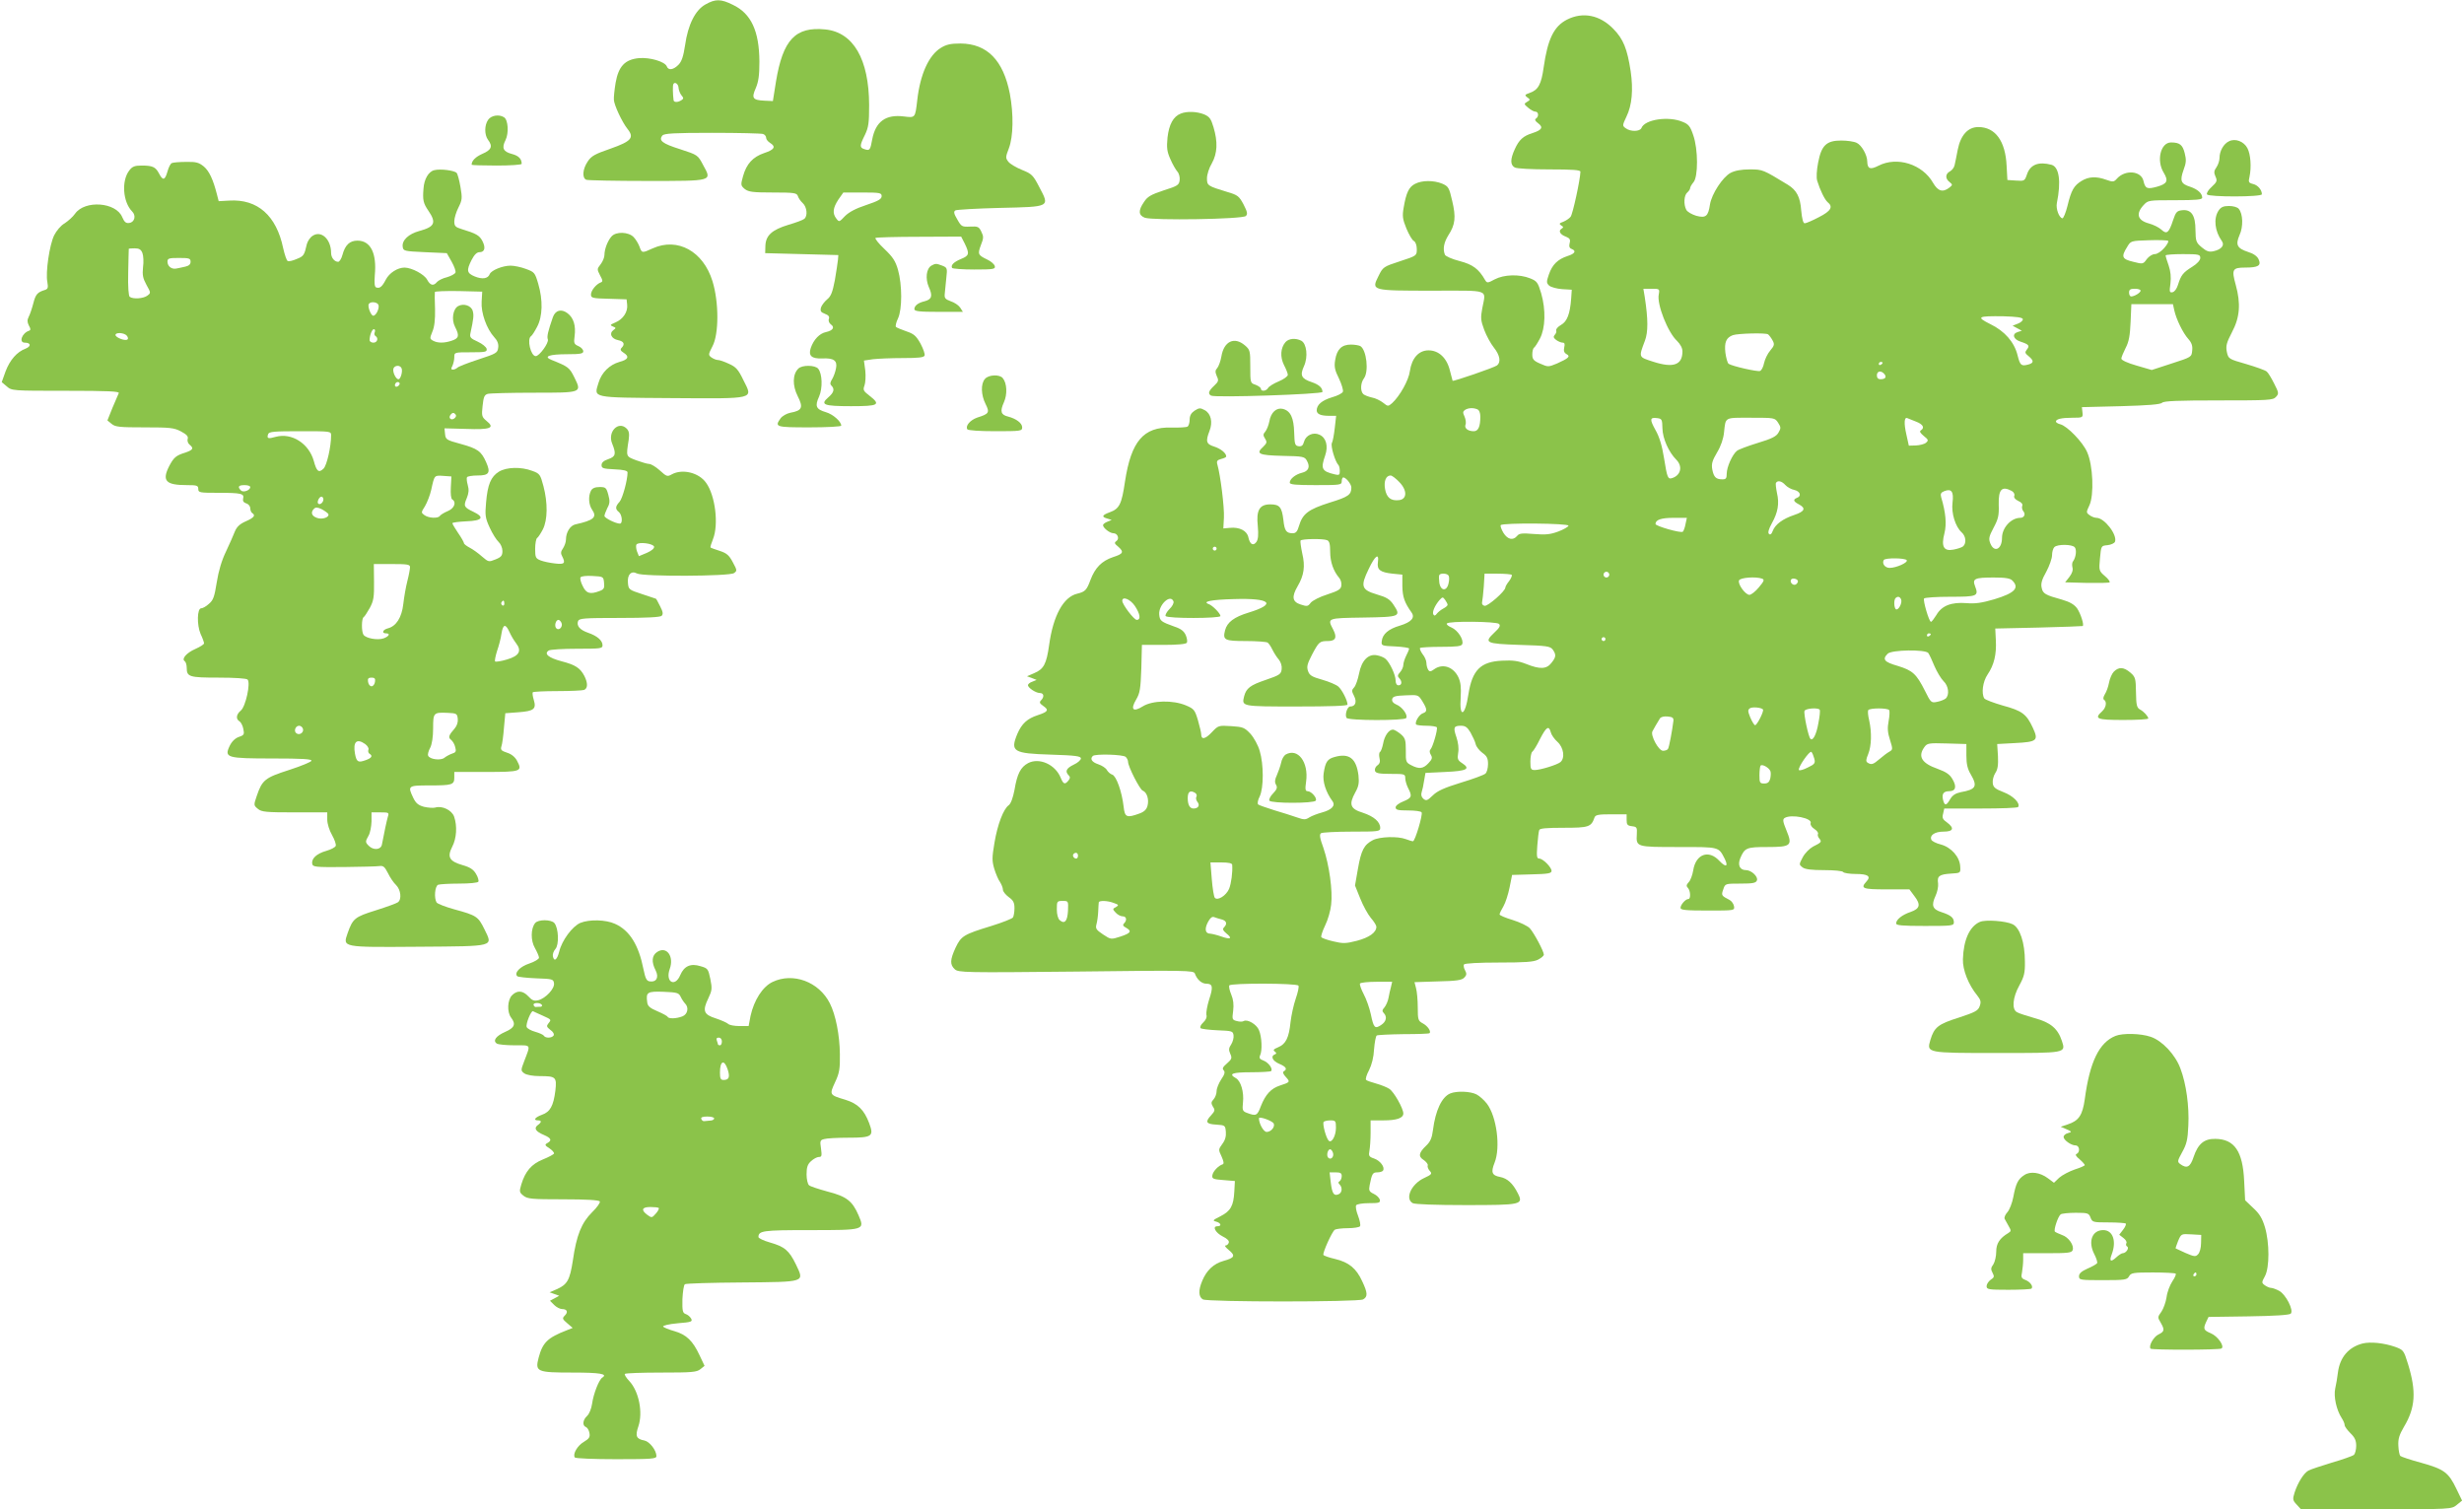 <?xml version="1.0" standalone="no"?>
<!DOCTYPE svg PUBLIC "-//W3C//DTD SVG 20010904//EN"
 "http://www.w3.org/TR/2001/REC-SVG-20010904/DTD/svg10.dtd">
<svg version="1.0" xmlns="http://www.w3.org/2000/svg"
 width="1280pt" height="784pt" viewBox="0 0 1280 784"
 preserveAspectRatio="xMidYMid meet">
<g transform="translate(0,784) scale(0.1,-0.1)"
fill="#8bc34a" stroke="none">
<path d="M3665 7817 c-53 -29 -91 -105 -106 -211 -9 -60 -18 -86 -35 -103 -26
-26 -52 -30 -60 -8 -10 25 -88 48 -145 43 -73 -7 -106 -43 -121 -128 -6 -36
-10 -75 -9 -88 1 -28 43 -117 71 -152 36 -45 20 -64 -88 -102 -81 -28 -100
-38 -119 -67 -27 -40 -30 -86 -7 -95 9 -3 150 -6 314 -6 347 0 339 -2 293 82
-28 53 -28 53 -120 83 -92 29 -113 45 -92 71 9 11 61 14 259 14 137 0 255 -3
264 -6 9 -3 16 -12 16 -20 0 -8 9 -19 20 -26 32 -20 24 -35 -30 -53 -59 -20
-92 -56 -110 -120 -13 -46 -12 -49 9 -67 20 -15 41 -18 146 -18 112 0 124 -2
130 -19 3 -10 14 -26 25 -36 22 -20 27 -67 8 -82 -7 -6 -45 -20 -83 -31 -85
-26 -117 -55 -119 -109 l-1 -38 190 -5 190 -5 -2 -25 c-1 -14 -9 -61 -16 -105
-12 -62 -20 -84 -40 -100 -13 -11 -28 -30 -32 -42 -5 -19 -1 -25 20 -33 19 -7
25 -15 21 -26 -4 -10 1 -22 10 -29 22 -15 11 -32 -25 -40 -34 -7 -64 -39 -79
-82 -14 -41 4 -57 59 -55 60 3 80 -11 72 -51 -3 -17 -12 -43 -20 -56 -11 -17
-12 -26 -4 -34 18 -18 13 -36 -16 -61 -44 -38 -25 -46 118 -46 144 0 157 7 95
55 -31 24 -34 29 -25 53 5 14 7 49 4 77 l-7 52 47 7 c26 3 96 6 155 6 81 0
109 3 113 13 3 8 -7 35 -21 62 -23 41 -35 51 -74 64 -26 9 -50 19 -54 23 -3 4
1 24 11 44 22 47 22 174 0 252 -13 46 -27 67 -71 109 -30 28 -50 54 -46 57 5
3 107 6 227 6 l218 1 19 -37 c25 -52 23 -62 -19 -79 -39 -16 -55 -33 -47 -47
3 -4 55 -8 115 -8 100 0 110 2 107 17 -2 10 -20 26 -40 35 -48 23 -50 28 -32
76 14 35 14 44 2 68 -12 26 -18 29 -58 27 -43 -2 -46 0 -67 37 -18 30 -20 41
-10 47 6 4 111 10 231 13 264 6 260 4 205 108 -32 62 -39 69 -89 89 -30 12
-62 31 -71 42 -16 20 -16 24 2 71 23 61 25 176 5 283 -34 174 -118 260 -256
261 -52 0 -74 -5 -103 -23 -62 -38 -107 -137 -122 -271 -11 -94 -10 -92 -69
-85 -95 12 -147 -26 -165 -119 -10 -56 -13 -60 -40 -51 -26 8 -26 18 2 74 19
40 22 62 22 156 -1 238 -82 377 -227 392 -156 16 -221 -53 -257 -271 l-16
-101 -44 2 c-61 3 -68 13 -45 65 14 33 19 65 19 138 -1 159 -43 250 -138 295
-62 31 -91 31 -142 2z m-140 -434 c1 -11 7 -28 15 -38 12 -14 12 -18 -1 -26
-19 -12 -39 -11 -40 1 -4 32 -5 76 -1 83 7 15 27 0 27 -20z m1055 -562 c0 -15
-17 -25 -80 -46 -55 -18 -90 -37 -111 -58 -29 -31 -30 -31 -44 -13 -22 28 -18
56 10 99 l26 37 99 0 c92 0 100 -2 100 -19z"/>
<path d="M8140 7738 c-68 -35 -100 -101 -121 -248 -12 -87 -28 -117 -71 -132
-28 -10 -29 -12 -14 -24 16 -11 16 -13 -1 -23 -17 -10 -17 -12 6 -31 13 -11
29 -20 37 -20 17 0 19 -26 3 -36 -8 -5 -4 -13 11 -24 28 -21 21 -35 -28 -51
-49 -15 -71 -35 -93 -84 -24 -52 -24 -82 0 -95 11 -6 89 -10 180 -10 122 0
161 -3 161 -12 -1 -41 -40 -221 -51 -234 -7 -9 -24 -20 -38 -26 -21 -7 -23
-11 -11 -19 13 -8 13 -10 1 -18 -17 -11 -6 -30 25 -41 19 -8 23 -15 18 -33 -4
-17 -1 -26 10 -30 26 -10 18 -25 -21 -37 -51 -17 -79 -44 -97 -96 -13 -38 -13
-44 2 -58 10 -8 40 -16 67 -18 l50 -3 -3 -45 c-6 -81 -21 -120 -53 -138 -16
-9 -27 -22 -25 -28 3 -6 -1 -17 -7 -23 -9 -10 -7 -16 7 -27 11 -8 26 -14 34
-14 10 0 12 -7 8 -24 -4 -18 -1 -28 11 -35 23 -12 12 -22 -48 -49 -46 -19 -47
-19 -88 -1 -35 15 -41 23 -41 48 0 16 4 32 9 35 5 3 19 25 31 48 28 54 31 148
6 235 -17 56 -22 63 -57 77 -57 23 -136 20 -184 -5 -37 -20 -40 -20 -50 -4
-33 58 -64 81 -133 99 -39 10 -73 25 -76 33 -12 30 -5 64 18 101 36 55 40 94
20 178 -16 70 -20 76 -52 90 -44 18 -105 18 -141 -1 -32 -16 -46 -46 -59 -122
-8 -45 -6 -61 14 -110 13 -31 30 -61 39 -65 9 -5 15 -23 15 -43 0 -33 -1 -34
-87 -62 -86 -28 -89 -30 -112 -77 -38 -76 -38 -76 281 -76 304 0 277 10 258
-92 -9 -48 -8 -63 10 -111 11 -30 34 -72 50 -92 32 -40 38 -76 17 -93 -13 -11
-229 -85 -231 -80 -1 2 -7 26 -14 53 -16 66 -58 105 -111 105 -51 0 -87 -40
-97 -108 -6 -47 -52 -129 -92 -166 -21 -18 -22 -18 -47 2 -14 11 -40 24 -58
27 -18 4 -38 12 -44 17 -17 14 -16 58 2 82 27 35 14 148 -18 168 -7 4 -29 8
-49 8 -48 0 -73 -24 -82 -80 -6 -35 -2 -53 20 -97 14 -30 23 -60 20 -68 -3 -8
-28 -21 -57 -29 -52 -16 -78 -38 -79 -67 0 -20 20 -29 66 -29 l35 0 -7 -62
c-4 -35 -10 -70 -15 -79 -8 -15 17 -98 34 -115 4 -4 7 -18 7 -31 0 -20 -3 -23
-27 -17 -67 16 -73 29 -49 98 17 49 5 93 -30 108 -32 15 -71 -3 -80 -37 -5
-19 -12 -25 -28 -23 -19 3 -21 10 -23 71 -2 77 -19 113 -59 123 -33 8 -62 -18
-70 -65 -4 -20 -13 -43 -21 -53 -12 -13 -12 -20 -1 -37 11 -18 9 -23 -10 -42
-40 -36 -24 -44 100 -47 110 -2 116 -4 128 -27 17 -31 7 -53 -27 -61 -33 -8
-63 -32 -63 -51 0 -10 29 -13 135 -13 128 0 135 1 135 20 0 11 4 20 8 20 14 0
42 -35 42 -52 0 -38 -15 -49 -113 -79 -110 -35 -140 -57 -159 -121 -8 -28 -16
-38 -32 -38 -34 0 -43 12 -49 69 -8 67 -20 81 -68 81 -56 0 -74 -30 -65 -113
4 -46 2 -68 -7 -82 -17 -23 -34 -13 -42 24 -7 34 -46 54 -96 49 l-34 -3 3 56
c3 51 -18 221 -34 276 -5 18 -1 23 20 29 14 3 26 9 26 13 0 17 -28 40 -62 51
-42 13 -46 27 -25 81 18 46 8 90 -24 108 -24 13 -29 13 -53 -2 -18 -12 -26
-26 -26 -47 0 -16 -5 -32 -11 -36 -7 -4 -45 -6 -85 -5 -144 4 -208 -71 -240
-281 -17 -117 -29 -141 -79 -159 -41 -15 -44 -24 -12 -33 l22 -7 -22 -9 c-13
-5 -23 -13 -23 -18 0 -14 35 -42 54 -42 22 0 33 -29 15 -41 -11 -8 -10 -13 9
-28 32 -28 28 -38 -26 -55 -59 -20 -93 -55 -117 -118 -20 -54 -28 -62 -69 -72
-72 -17 -125 -114 -146 -267 -14 -99 -28 -125 -78 -146 l-37 -16 25 -9 25 -10
-22 -9 c-13 -4 -23 -13 -23 -18 0 -14 41 -41 62 -41 21 0 24 -20 6 -38 -10
-10 -7 -16 10 -28 32 -22 28 -31 -27 -49 -55 -18 -83 -44 -106 -97 -38 -92
-22 -102 174 -108 129 -4 156 -8 156 -20 0 -8 -17 -23 -37 -32 -39 -19 -47
-35 -26 -56 8 -8 8 -15 -2 -27 -18 -22 -26 -19 -40 15 -28 69 -111 106 -169
76 -39 -21 -57 -55 -71 -140 -8 -41 -19 -71 -30 -79 -27 -19 -58 -99 -74 -195
-13 -77 -13 -94 -1 -135 8 -26 21 -57 30 -69 8 -13 15 -30 15 -40 0 -9 14 -26
30 -38 24 -17 30 -29 30 -58 0 -20 -4 -42 -8 -48 -4 -6 -54 -26 -112 -44 -144
-44 -157 -52 -186 -113 -29 -63 -30 -88 -4 -112 19 -17 49 -18 630 -12 576 7
611 6 617 -10 11 -31 35 -53 60 -53 33 0 36 -17 14 -83 -10 -32 -16 -67 -14
-78 4 -13 -3 -28 -17 -41 -12 -11 -18 -24 -13 -29 4 -4 44 -9 88 -11 75 -3 80
-4 83 -26 2 -13 -4 -34 -12 -47 -13 -19 -14 -29 -5 -49 10 -22 8 -28 -17 -50
-22 -19 -26 -27 -17 -36 8 -9 5 -21 -13 -47 -13 -20 -24 -47 -24 -61 0 -14 -7
-33 -16 -43 -13 -14 -13 -20 -3 -38 12 -17 10 -23 -9 -44 -33 -35 -27 -46 26
-49 46 -3 47 -4 50 -37 2 -23 -3 -43 -18 -63 -21 -29 -21 -30 -4 -66 11 -25
13 -37 6 -40 -23 -7 -51 -37 -54 -57 -3 -18 4 -21 57 -25 l60 -5 -3 -55 c-4
-74 -19 -101 -72 -128 -40 -20 -43 -23 -22 -28 25 -7 30 -24 6 -24 -28 0 -10
-34 28 -53 24 -12 35 -23 31 -33 -3 -8 -10 -14 -17 -14 -6 -1 2 -11 18 -24 35
-29 30 -40 -28 -56 -51 -14 -88 -49 -110 -102 -22 -51 -20 -85 3 -98 27 -14
805 -14 832 0 25 14 24 34 -5 95 -30 66 -69 98 -140 115 -31 7 -59 17 -61 21
-6 9 45 122 59 131 6 4 37 8 68 8 31 0 60 5 63 10 4 6 -1 30 -10 54 -10 25
-14 49 -10 55 3 6 33 11 66 11 52 0 60 2 57 17 -2 10 -16 24 -31 31 -25 12
-27 18 -22 45 12 61 16 67 40 67 13 0 27 4 30 10 10 17 -15 51 -47 62 -27 9
-29 14 -24 41 3 16 6 58 6 93 l0 64 66 0 c70 0 104 12 104 36 0 26 -49 113
-73 128 -12 8 -42 20 -67 27 -25 7 -49 15 -53 19 -5 4 2 27 15 51 14 28 24 67
26 109 3 36 9 68 14 71 5 3 68 6 139 7 72 0 132 2 135 5 10 9 -10 38 -35 51
-24 13 -26 19 -26 83 0 37 -4 82 -9 100 l-8 31 121 4 c95 2 124 6 137 19 13
13 14 21 5 38 -7 12 -9 26 -6 31 4 6 78 10 181 10 137 0 181 3 204 15 17 9 30
20 30 26 0 17 -51 113 -73 137 -11 12 -51 31 -89 43 -37 11 -68 24 -68 29 0 5
9 24 20 42 11 19 25 63 32 98 l13 65 103 3 c83 2 102 5 102 18 0 19 -45 64
-64 64 -13 0 -14 12 -10 68 3 37 7 73 10 80 2 9 37 12 127 12 130 0 143 4 160
53 5 14 19 17 87 17 l80 0 0 -29 c0 -25 4 -30 28 -33 25 -3 27 -6 25 -42 -4
-66 -3 -66 217 -66 215 0 207 2 240 -62 20 -41 5 -45 -29 -9 -55 59 -122 34
-135 -50 -4 -24 -14 -52 -23 -61 -13 -14 -14 -21 -5 -30 14 -14 16 -58 3 -58
-15 0 -41 -30 -41 -46 0 -11 25 -14 141 -14 139 0 140 0 137 22 -2 12 -12 27
-23 33 -43 22 -44 24 -33 55 10 30 10 30 89 30 65 0 81 3 86 17 7 19 -29 53
-57 53 -32 0 -44 26 -30 61 23 55 33 59 139 59 126 0 134 7 101 87 -19 46 -20
57 -9 64 34 21 145 -1 135 -27 -3 -8 5 -21 19 -30 14 -9 22 -20 19 -26 -3 -5
0 -16 7 -24 14 -17 11 -20 -33 -42 -18 -10 -42 -34 -53 -55 -20 -38 -20 -38
-1 -53 14 -10 47 -14 112 -14 51 0 96 -4 99 -10 3 -5 33 -10 65 -10 64 0 81
-12 56 -39 -33 -36 -21 -41 103 -41 l120 0 26 -35 c34 -44 29 -65 -19 -82 -45
-15 -76 -40 -76 -60 0 -10 31 -13 150 -13 140 0 150 1 150 19 0 24 -16 37 -65
53 -47 15 -53 35 -30 85 9 19 15 48 13 64 -6 38 6 47 67 51 50 3 50 3 48 36
-2 50 -46 100 -100 115 -25 6 -48 18 -50 25 -10 23 18 42 63 42 52 0 58 18 18
48 -22 15 -26 24 -20 45 l6 27 190 0 c104 0 191 3 194 8 12 20 -26 58 -76 77
-44 17 -54 26 -56 47 -2 15 4 38 13 52 13 19 16 42 14 88 l-4 63 92 5 c116 6
124 13 93 80 -33 71 -56 88 -156 115 -48 14 -91 30 -96 37 -16 26 -8 87 17
124 34 50 47 105 43 178 l-3 61 225 5 c124 3 227 7 229 8 9 5 -11 66 -29 92
-15 20 -37 33 -78 45 -87 24 -100 31 -106 62 -5 21 1 43 24 83 16 30 30 69 30
86 0 16 5 35 12 42 16 16 93 15 106 -1 11 -13 6 -53 -9 -73 -5 -5 -6 -20 -3
-32 4 -13 -2 -31 -16 -49 l-22 -28 112 -3 c62 -1 115 0 119 3 3 4 -8 19 -25
33 -30 26 -31 29 -25 92 6 65 6 65 39 68 18 2 36 10 39 18 13 36 -55 124 -96
124 -9 0 -26 6 -36 14 -18 13 -18 15 -1 51 25 53 19 209 -12 277 -22 51 -103
135 -139 144 -13 3 -23 10 -23 14 0 13 29 20 86 20 54 0 55 1 52 28 l-3 27
202 5 c143 4 206 9 215 18 9 9 82 12 293 12 260 0 283 1 298 18 16 17 15 22
-9 69 -14 28 -31 57 -39 63 -8 7 -56 24 -107 39 -91 26 -92 27 -100 63 -6 31
-2 47 27 103 41 77 46 149 19 246 -22 79 -17 89 48 89 69 0 86 10 71 43 -7 16
-27 30 -54 38 -58 19 -67 37 -45 88 20 43 18 110 -4 136 -7 9 -29 15 -51 15
-29 0 -42 -6 -54 -24 -27 -41 -20 -106 17 -158 16 -22 -2 -44 -43 -53 -23 -5
-36 -1 -61 20 -30 25 -32 32 -33 90 0 76 -21 108 -69 103 -27 -3 -33 -9 -47
-51 -22 -67 -33 -76 -61 -50 -13 12 -42 26 -64 32 -60 16 -70 50 -29 95 24 26
25 26 165 26 109 0 140 3 140 13 0 23 -24 44 -63 57 -48 15 -54 31 -34 87 14
37 15 53 6 88 -11 43 -26 55 -71 55 -54 0 -77 -94 -38 -157 26 -43 18 -58 -35
-73 -51 -14 -61 -10 -70 30 -12 53 -95 60 -138 12 -16 -18 -21 -18 -55 -6 -52
19 -92 17 -129 -6 -39 -24 -53 -47 -73 -130 -9 -36 -21 -64 -26 -64 -17 2 -35
49 -29 79 23 113 12 188 -28 199 -67 18 -110 1 -127 -49 -12 -35 -13 -36 -57
-33 l-45 3 -4 73 c-6 130 -59 202 -147 202 -54 0 -92 -42 -107 -118 -6 -31
-13 -67 -16 -79 -2 -12 -13 -27 -24 -33 -25 -13 -26 -38 -2 -56 16 -13 16 -15
-2 -29 -34 -26 -59 -18 -84 25 -55 97 -187 139 -284 89 -43 -22 -57 -16 -58
22 0 34 -30 86 -55 97 -14 7 -50 12 -80 12 -77 0 -103 -25 -120 -114 -8 -40
-10 -79 -5 -95 15 -49 39 -98 54 -111 30 -24 18 -46 -45 -78 -34 -18 -67 -32
-74 -32 -8 0 -14 24 -18 66 -5 71 -24 106 -69 134 -130 79 -131 80 -198 80
-44 0 -77 -6 -100 -18 -41 -22 -98 -109 -107 -164 -9 -62 -22 -72 -71 -59 -23
7 -46 20 -52 31 -15 28 -12 76 5 90 8 7 15 17 15 23 0 6 8 19 17 30 25 27 25
172 -1 245 -15 45 -24 57 -55 69 -72 31 -197 13 -214 -32 -8 -19 -57 -20 -82
-1 -18 13 -17 15 4 60 29 59 36 140 22 236 -18 117 -38 167 -90 220 -70 72
-158 90 -241 48z m3103 -1186 c-15 -18 -37 -32 -49 -32 -13 0 -31 -12 -42 -26
-18 -26 -20 -27 -70 -14 -59 14 -64 26 -32 77 19 32 19 32 112 35 51 2 97 0
101 -3 4 -3 -5 -20 -20 -37z m187 -52 c0 -12 -16 -30 -42 -46 -48 -30 -58 -43
-74 -94 -6 -20 -18 -36 -28 -38 -16 -3 -17 2 -11 45 4 34 1 63 -9 93 -9 25
-16 48 -16 53 0 4 41 7 90 7 83 0 90 -2 90 -20z m-2813 -189 c-11 -51 47 -198
95 -242 17 -17 28 -37 28 -54 0 -71 -47 -88 -152 -54 -77 25 -76 21 -43 109
17 45 17 111 -1 228 l-7 42 43 0 c41 0 42 -1 37 -29z m2503 19 c0 -10 -32 -30
-49 -30 -6 0 -11 9 -11 20 0 16 7 20 30 20 17 0 30 -4 30 -10z m175 -102 c10
-46 45 -118 73 -149 17 -19 23 -36 20 -60 -3 -34 -4 -34 -106 -67 l-104 -34
-79 23 c-46 13 -79 28 -79 36 0 7 10 31 22 55 17 32 23 64 26 135 l4 93 108 0
108 0 7 -32z m-787 -45 c2 -7 -9 -18 -25 -24 l-28 -11 24 -13 24 -13 -22 -7
c-31 -10 -22 -38 16 -50 43 -14 48 -21 32 -41 -11 -14 -10 -19 9 -34 29 -24
28 -36 -3 -44 -35 -9 -41 -4 -54 48 -17 69 -67 126 -141 162 -76 38 -68 43 69
41 65 -2 96 -6 99 -14z m-1323 -80 c6 -5 16 -18 23 -31 11 -20 10 -27 -12 -53
-14 -16 -28 -46 -32 -65 -4 -20 -13 -38 -21 -41 -13 -5 -142 24 -163 37 -6 4
-13 30 -17 58 -6 54 4 78 39 91 26 9 172 13 183 4z m595 -147 c0 -3 -4 -8 -10
-11 -5 -3 -10 -1 -10 4 0 6 5 11 10 11 6 0 10 -2 10 -4z m9 -59 c13 -16 5 -27
-21 -27 -11 0 -18 7 -18 20 0 23 22 27 39 7z m-2115 -183 c10 -4 16 -18 16
-38 0 -53 -11 -76 -34 -76 -31 0 -50 16 -43 34 4 9 1 28 -5 42 -10 21 -9 27 3
35 16 10 41 12 63 3z m962 -99 c1 -53 33 -124 72 -163 34 -34 24 -80 -20 -95
-24 -8 -27 -1 -44 105 -10 63 -24 109 -44 144 -31 56 -30 67 9 62 24 -3 26 -7
27 -53z m601 29 c15 -23 15 -29 2 -51 -11 -20 -35 -32 -108 -54 -52 -16 -100
-34 -108 -41 -24 -19 -53 -85 -53 -118 0 -25 -4 -30 -22 -30 -34 0 -45 11 -53
51 -5 29 -1 45 25 89 20 33 33 72 36 104 9 81 0 76 138 76 124 0 126 0 143
-26z m716 6 c37 -14 47 -32 25 -46 -8 -5 -2 -14 16 -29 24 -19 25 -23 11 -35
-8 -7 -32 -13 -52 -14 l-37 -1 -13 59 c-13 57 -11 91 5 84 4 -2 24 -10 45 -18z
m-2684 -314 c42 -43 41 -89 -1 -94 -43 -5 -65 13 -73 58 -7 41 5 70 29 70 7 0
27 -15 45 -34z m2005 -15 c10 -11 31 -23 47 -26 31 -7 39 -32 14 -41 -22 -9
-19 -19 10 -34 38 -20 30 -37 -24 -55 -60 -20 -99 -49 -112 -83 -6 -17 -13
-22 -20 -15 -6 6 -1 25 15 54 32 57 40 103 27 158 -5 25 -8 49 -5 53 9 14 30
9 48 -11z m869 -92 c-7 -55 15 -125 47 -154 23 -20 26 -57 8 -73 -7 -6 -29
-13 -50 -17 -51 -10 -65 16 -47 85 12 48 7 107 -17 187 -5 18 -1 25 17 32 37
14 49 -3 42 -60z m307 61 c11 -6 17 -17 14 -25 -4 -9 4 -19 20 -27 17 -7 25
-17 21 -26 -3 -8 0 -21 6 -28 13 -15 4 -34 -16 -34 -48 0 -95 -52 -95 -104 0
-60 -41 -79 -61 -28 -9 23 -7 35 17 80 24 45 29 63 27 120 -2 80 16 99 67 72z
m-1694 -172 c-3 -18 -10 -36 -14 -40 -9 -9 -142 29 -142 40 0 22 30 32 93 32
l70 0 -7 -32z m-608 -9 c-2 -6 -26 -20 -53 -30 -40 -15 -65 -18 -125 -13 -63
5 -78 4 -89 -10 -21 -25 -49 -19 -71 16 -10 17 -17 35 -14 40 8 13 356 10 352
-3z m-1254 -75 c12 -5 16 -20 16 -61 0 -52 17 -100 47 -135 8 -9 13 -27 11
-40 -2 -19 -15 -27 -73 -46 -39 -12 -77 -32 -86 -43 -15 -20 -19 -20 -53 -9
-43 14 -47 40 -15 95 33 56 40 103 24 170 -7 33 -11 63 -9 67 6 9 115 11 138
2z m-574 -44 c0 -5 -4 -10 -10 -10 -5 0 -10 5 -10 10 0 6 5 10 10 10 6 0 10
-4 10 -10z m838 -70 c-6 -40 12 -53 76 -60 l51 -5 0 -60 c1 -56 11 -85 48
-137 19 -27 -2 -50 -61 -68 -59 -17 -90 -44 -94 -80 -3 -24 -1 -25 70 -28 39
-2 72 -7 72 -11 0 -5 -7 -22 -15 -37 -8 -16 -15 -38 -15 -48 0 -11 -8 -28 -17
-38 -13 -14 -14 -21 -5 -30 17 -17 15 -38 -3 -38 -9 0 -15 9 -15 25 0 29 -31
95 -53 113 -8 7 -27 15 -44 18 -45 9 -80 -27 -93 -95 -6 -30 -17 -62 -25 -71
-14 -15 -14 -20 -1 -45 16 -31 7 -55 -20 -55 -15 0 -29 -43 -19 -59 8 -15 301
-15 310 -1 10 16 -22 59 -51 70 -16 7 -24 16 -22 28 3 14 16 18 70 20 65 3 66
3 87 -31 26 -42 26 -54 3 -62 -20 -6 -45 -49 -35 -59 4 -3 28 -6 54 -6 26 0
50 -4 53 -8 6 -10 -21 -103 -33 -115 -6 -6 -5 -17 2 -28 9 -15 7 -23 -13 -44
-27 -29 -49 -31 -89 -10 -27 14 -29 18 -28 76 0 56 -3 65 -27 86 -15 12 -33
23 -40 23 -21 0 -44 -32 -51 -73 -4 -20 -11 -40 -16 -43 -5 -3 -6 -17 -3 -31
5 -19 2 -30 -11 -39 -10 -7 -15 -20 -12 -29 5 -12 23 -15 82 -15 71 0 75 -1
75 -22 0 -13 7 -36 15 -52 22 -42 19 -51 -25 -69 -23 -9 -40 -22 -40 -31 0
-13 12 -16 64 -16 36 0 68 -4 71 -10 7 -12 -34 -150 -45 -150 -5 0 -21 5 -37
11 -42 16 -135 13 -171 -5 -46 -24 -61 -52 -78 -150 l-15 -86 27 -67 c15 -38
40 -83 55 -101 16 -18 29 -39 29 -46 0 -30 -37 -56 -101 -73 -58 -15 -73 -15
-123 -3 -31 7 -59 17 -62 22 -3 4 6 32 20 61 14 28 28 77 31 107 9 72 -10 207
-40 295 -19 52 -22 71 -12 77 7 4 78 8 160 8 137 0 147 1 147 19 0 32 -33 60
-90 79 -66 20 -74 43 -40 105 18 32 21 49 17 89 -11 88 -48 117 -123 96 -38
-10 -49 -25 -58 -86 -6 -42 11 -96 46 -144 17 -23 -4 -45 -56 -59 -22 -6 -51
-17 -64 -25 -20 -13 -28 -13 -65 0 -23 8 -76 25 -117 37 -41 13 -79 26 -84 30
-5 5 -2 23 8 42 21 45 21 166 0 236 -8 29 -30 69 -48 89 -31 33 -39 36 -100
40 -66 4 -67 4 -101 -32 -34 -36 -55 -40 -55 -10 0 8 -8 41 -17 73 -16 53 -20
59 -63 77 -67 28 -173 26 -223 -5 -51 -32 -66 -17 -35 35 20 34 23 55 27 162
l3 122 113 0 c70 0 116 4 120 11 4 5 2 23 -5 39 -9 21 -25 34 -59 45 -70 25
-76 30 -79 62 -5 50 58 110 74 69 3 -8 -6 -26 -21 -40 -14 -14 -23 -31 -20
-36 9 -14 285 -13 285 0 0 13 -41 55 -61 62 -36 13 14 23 131 26 191 6 224
-25 77 -70 -76 -23 -112 -50 -123 -92 -13 -51 -3 -56 108 -56 57 0 108 -4 113
-8 6 -4 17 -20 25 -37 8 -16 23 -40 33 -51 11 -14 17 -33 15 -50 -3 -26 -10
-31 -83 -56 -80 -27 -101 -43 -112 -85 -13 -53 -15 -53 272 -53 175 0 265 3
265 10 0 21 -28 76 -47 93 -11 10 -49 26 -84 36 -53 15 -66 22 -74 45 -8 23
-4 37 20 84 36 68 40 72 83 72 40 0 49 18 28 59 -32 61 -33 60 156 63 193 3
198 5 156 68 -18 27 -36 38 -85 52 -81 24 -87 42 -43 132 33 70 55 86 48 36z
m2747 10 c8 -12 -54 -40 -89 -40 -24 0 -41 23 -30 41 7 12 111 11 119 -1z
m-1545 -75 c0 -8 -7 -15 -15 -15 -8 0 -15 7 -15 15 0 8 7 15 15 15 8 0 15 -7
15 -15z m-835 -5 c4 -6 4 -24 0 -40 -9 -43 -41 -41 -48 3 -2 17 -3 35 0 40 6
11 41 9 48 -3z m328 4 c3 -4 -3 -18 -13 -32 -11 -13 -20 -29 -20 -34 0 -19
-92 -99 -108 -95 -10 2 -15 10 -13 18 2 8 6 44 9 82 l4 67 67 0 c37 0 71 -3
74 -6z m1301 -20 c13 -5 10 -13 -17 -45 -17 -21 -40 -39 -49 -39 -21 0 -62 56
-54 75 6 15 88 21 120 9z m186 -14 c0 -5 -5 -12 -11 -16 -14 -8 -33 11 -25 25
7 11 36 4 36 -9z m1114 4 c38 -38 12 -65 -94 -97 -65 -19 -99 -24 -145 -20
-78 6 -128 -13 -156 -62 -12 -19 -24 -35 -28 -35 -10 0 -42 110 -36 121 4 5
65 9 136 9 141 0 149 3 129 55 -15 39 -2 45 97 45 61 0 86 -4 97 -16z m-2934
-126 c0 -4 -10 -13 -22 -19 -13 -7 -28 -19 -34 -27 -8 -11 -13 -12 -18 -4 -7
12 7 46 32 75 16 17 17 17 29 1 7 -10 13 -21 13 -26z m2356 28 c7 -18 -14 -58
-27 -51 -10 7 -12 48 -2 58 11 11 23 8 29 -7z m-3981 -33 c28 -42 33 -73 10
-73 -14 0 -75 80 -75 99 0 25 41 9 65 -26z m1892 -94 c9 -9 3 -20 -24 -45 -56
-53 -46 -58 131 -64 141 -4 159 -7 172 -24 19 -27 18 -39 -7 -70 -25 -32 -59
-34 -131 -5 -41 16 -69 20 -125 17 -112 -5 -155 -49 -175 -175 -17 -115 -48
-126 -40 -15 3 52 0 78 -12 104 -26 54 -81 73 -125 42 -19 -14 -25 -14 -32 -3
-5 8 -9 24 -9 35 0 12 -9 33 -20 46 -10 14 -16 28 -13 32 3 3 53 6 110 6 80 0
105 3 109 14 9 23 -23 72 -55 86 -17 7 -28 16 -25 21 8 14 258 11 271 -2z
m2243 -53 c0 -3 -4 -8 -10 -11 -5 -3 -10 -1 -10 4 0 6 5 11 10 11 6 0 10 -2
10 -4z m-1690 -26 c0 -5 -4 -10 -10 -10 -5 0 -10 5 -10 10 0 6 5 10 10 10 6 0
10 -4 10 -10z m1677 -72 c5 -7 20 -38 32 -68 13 -30 34 -65 47 -78 27 -25 32
-73 11 -91 -8 -6 -28 -14 -45 -17 -29 -6 -32 -4 -62 57 -45 89 -64 106 -142
130 -70 20 -81 34 -52 63 20 21 196 23 211 4z m-859 -293 c8 -7 -32 -85 -41
-82 -5 1 -16 20 -25 41 -13 32 -13 39 -1 47 12 8 58 4 67 -6z m295 -2 c3 -5 0
-36 -7 -70 -10 -59 -29 -94 -41 -81 -11 10 -36 131 -31 145 6 14 72 18 79 6z
m361 -2 c3 -5 2 -30 -3 -57 -7 -36 -5 -60 7 -97 15 -48 15 -51 -2 -61 -11 -6
-34 -23 -51 -38 -35 -30 -43 -32 -63 -20 -10 7 -9 16 3 45 17 42 19 112 5 175
-6 24 -8 47 -5 53 8 12 102 12 109 0z m-1121 -56 c-6 -49 -22 -136 -28 -145
-3 -6 -15 -10 -26 -10 -23 0 -66 80 -55 101 7 14 25 44 39 67 5 8 22 12 40 10
25 -2 32 -7 30 -23z m-1054 -60 c11 -20 24 -47 27 -61 3 -13 19 -33 35 -45 23
-16 29 -28 29 -58 0 -21 -6 -44 -14 -50 -8 -7 -65 -28 -128 -47 -84 -26 -121
-42 -145 -66 -28 -27 -34 -29 -48 -18 -11 9 -14 21 -10 34 4 12 10 39 13 61
l7 40 104 5 c112 5 132 16 86 46 -23 15 -25 22 -20 54 4 22 0 53 -9 80 -18 52
-14 60 24 60 22 0 33 -8 49 -35z m417 1 c3 -13 19 -36 35 -50 32 -29 40 -84
15 -105 -17 -14 -104 -41 -133 -41 -20 0 -23 5 -23 44 0 25 5 48 10 51 6 4 24
33 40 66 33 64 46 72 56 35z m2159 -121 c0 -44 6 -70 23 -98 36 -62 27 -78
-52 -92 -28 -6 -43 -16 -55 -36 -20 -35 -29 -36 -37 -5 -8 32 2 46 32 46 33 0
40 23 17 62 -14 25 -33 38 -77 54 -83 29 -104 64 -70 112 15 21 21 23 117 20
l102 -3 0 -60z m-790 -16 c6 -23 2 -29 -34 -46 -23 -12 -43 -17 -46 -13 -7 12
56 103 65 94 5 -5 11 -21 15 -35z m-3577 9 c7 -7 12 -18 12 -25 0 -25 61 -144
76 -150 22 -8 34 -46 25 -79 -5 -19 -17 -31 -42 -40 -66 -24 -76 -20 -82 36
-9 78 -38 159 -59 166 -10 3 -22 14 -28 24 -5 10 -26 24 -45 30 -33 11 -44 28
-28 43 12 12 158 8 171 -5z m3349 -74 c3 -8 2 -25 -1 -39 -5 -18 -13 -25 -31
-25 -23 0 -25 4 -25 43 0 24 3 47 6 50 9 9 44 -11 51 -29z m-2988 -113 c7 -5
10 -14 6 -20 -4 -7 -1 -18 5 -26 15 -18 5 -35 -20 -35 -19 0 -30 19 -30 54 0
34 13 43 39 27z m-609 -326 c0 -8 -4 -15 -9 -15 -13 0 -22 16 -14 24 11 11 23
6 23 -9z m801 -47 c3 -39 -5 -97 -16 -125 -15 -35 -59 -63 -74 -47 -5 5 -12
48 -16 97 l-7 87 56 0 c38 0 56 -4 57 -12z m-853 -239 c-3 -54 -17 -71 -43
-49 -9 8 -15 30 -15 56 0 42 1 44 30 44 30 0 30 0 28 -51z m239 40 c25 -9 26
-11 10 -21 -18 -9 -18 -11 -1 -29 9 -10 25 -19 36 -19 20 0 24 -20 7 -37 -8
-8 -5 -14 10 -22 32 -18 26 -28 -28 -46 -50 -16 -50 -16 -91 11 -36 24 -40 31
-34 53 4 14 8 44 9 66 1 22 2 43 3 48 3 10 46 9 79 -4z m559 -85 c26 -7 31
-23 12 -42 -8 -8 -5 -16 13 -31 33 -26 22 -33 -26 -16 -22 8 -48 14 -58 15
-26 0 -31 24 -12 60 11 21 21 30 32 26 8 -3 26 -9 39 -12z m880 -350 c-4 -15
-10 -40 -13 -58 -3 -17 -13 -39 -21 -49 -12 -13 -13 -20 -4 -29 19 -19 14 -45
-14 -63 -32 -21 -38 -15 -53 57 -7 32 -23 78 -37 104 -13 25 -22 50 -19 55 4
5 42 9 87 9 l80 0 -6 -26z m-481 6 c4 -6 -3 -36 -14 -68 -11 -32 -23 -87 -27
-122 -8 -81 -25 -114 -64 -130 -24 -10 -28 -15 -18 -22 10 -8 10 -11 1 -15
-24 -9 -13 -34 22 -49 36 -15 44 -28 24 -39 -7 -5 -3 -15 11 -30 23 -25 22
-27 -31 -44 -46 -15 -75 -46 -99 -107 -19 -51 -25 -53 -75 -34 -20 8 -22 14
-18 53 6 54 -11 113 -38 127 -39 22 -17 30 79 30 54 0 102 3 105 6 11 11 -13
45 -40 55 -19 7 -23 13 -17 27 12 24 9 97 -6 131 -12 30 -60 58 -79 47 -6 -4
-22 -4 -36 0 -24 6 -25 9 -19 53 4 32 1 59 -10 85 -9 21 -13 42 -10 47 8 13
351 12 359 -1z m-128 -717 c7 -18 -15 -43 -37 -43 -16 0 -40 43 -40 71 0 12
72 -14 77 -28z m323 -21 c0 -43 -23 -83 -38 -67 -13 13 -33 86 -26 97 3 4 18
8 35 8 27 0 29 -3 29 -38z m-16 -129 c8 -21 -10 -41 -24 -27 -11 11 -3 44 10
44 4 0 11 -8 14 -17z m46 -122 c0 -11 -5 -23 -11 -27 -8 -4 -8 -9 0 -17 16
-16 13 -44 -6 -51 -24 -10 -33 4 -40 62 l-6 52 32 0 c24 0 31 -4 31 -19z"/>
<path d="M6678 3920 c-9 -6 -20 -25 -23 -43 -4 -17 -14 -46 -22 -64 -11 -23
-12 -37 -4 -50 8 -14 4 -24 -16 -45 -14 -14 -22 -31 -19 -37 9 -15 232 -15
241 0 9 13 -23 49 -42 49 -12 0 -14 10 -8 50 14 101 -43 177 -107 140z"/>
<path d="M6134 7250 c-39 -15 -61 -56 -69 -124 -5 -54 -3 -73 15 -113 11 -26
28 -55 36 -64 9 -10 14 -30 12 -45 -3 -25 -10 -30 -83 -53 -66 -22 -84 -32
-102 -60 -31 -45 -29 -69 4 -82 41 -15 508 -8 525 9 10 10 8 21 -12 60 -23 43
-30 49 -85 65 -102 31 -105 33 -105 71 0 19 11 54 25 77 29 52 32 111 9 188
-13 44 -21 55 -49 67 -38 15 -89 17 -121 4z"/>
<path d="M2536 7218 c-20 -28 -20 -78 -1 -104 26 -34 18 -53 -29 -73 -36 -16
-56 -36 -56 -57 0 -2 59 -4 130 -4 72 0 130 4 130 9 0 26 -16 42 -50 51 -46
12 -55 31 -34 72 18 36 14 106 -8 119 -25 16 -66 10 -82 -13z"/>
<path d="M11579 7106 c-28 -13 -49 -51 -49 -86 0 -14 -7 -36 -16 -49 -13 -18
-14 -28 -5 -48 10 -22 8 -28 -20 -54 -17 -15 -28 -33 -24 -39 9 -14 285 -14
285 1 0 23 -21 47 -45 53 -24 6 -26 10 -19 39 10 48 6 115 -11 147 -18 35 -63
53 -96 36z"/>
<path d="M893 6993 c-7 -2 -17 -22 -23 -44 -13 -46 -24 -49 -44 -10 -18 34
-33 41 -91 41 -35 0 -48 -5 -63 -25 -42 -53 -34 -164 14 -213 22 -21 14 -56
-14 -60 -17 -3 -26 4 -37 30 -32 78 -194 90 -245 18 -11 -16 -36 -38 -54 -50
-20 -11 -43 -39 -55 -63 -24 -50 -45 -192 -35 -242 5 -29 3 -36 -12 -41 -40
-12 -49 -23 -61 -70 -7 -27 -18 -59 -24 -70 -8 -16 -8 -27 1 -45 10 -17 10
-24 1 -27 -37 -12 -55 -62 -22 -62 32 0 34 -19 4 -31 -45 -17 -81 -58 -104
-118 l-20 -56 26 -22 c26 -23 30 -23 307 -23 220 0 279 -3 275 -12 -3 -7 -18
-42 -33 -77 l-26 -65 22 -18 c19 -16 42 -18 171 -18 132 0 153 -2 189 -21 30
-16 39 -26 35 -39 -3 -9 1 -23 10 -30 23 -19 18 -27 -22 -41 -49 -15 -60 -25
-84 -70 -39 -77 -18 -99 92 -99 52 0 59 -2 59 -20 0 -19 7 -20 104 -20 119 0
136 -4 129 -30 -3 -12 2 -20 16 -25 12 -3 21 -15 21 -25 0 -10 5 -22 10 -25
19 -12 10 -24 -33 -43 -32 -14 -47 -29 -57 -53 -7 -19 -28 -65 -46 -104 -22
-45 -39 -102 -48 -160 -12 -75 -18 -93 -41 -112 -14 -13 -32 -23 -40 -23 -21
0 -23 -86 -3 -133 10 -21 18 -43 18 -49 0 -5 -20 -18 -45 -29 -46 -20 -74 -52
-55 -64 5 -3 10 -19 10 -34 0 -47 13 -51 165 -51 84 0 145 -4 151 -10 17 -17
-10 -141 -35 -161 -24 -20 -27 -44 -7 -56 7 -4 17 -22 20 -39 6 -29 4 -33 -23
-42 -20 -7 -37 -24 -48 -47 -29 -61 -15 -65 225 -65 150 0 203 -3 200 -12 -2
-6 -55 -28 -117 -48 -125 -40 -139 -52 -167 -134 -17 -49 -16 -50 6 -68 19
-16 43 -18 191 -18 l169 0 0 -37 c0 -22 11 -57 25 -81 13 -23 22 -49 19 -56
-3 -8 -25 -19 -49 -26 -50 -14 -78 -40 -73 -67 3 -17 16 -18 163 -17 88 1 171
3 185 5 21 3 28 -3 45 -36 11 -23 30 -51 43 -63 24 -24 30 -74 9 -89 -6 -5
-58 -24 -115 -42 -109 -34 -119 -42 -146 -118 -26 -75 -32 -74 369 -71 403 3
386 -1 341 92 -32 65 -41 71 -155 102 -47 13 -88 29 -93 36 -14 23 -9 85 8 92
9 3 58 6 109 6 52 0 97 4 100 10 3 5 -2 24 -12 40 -13 23 -31 35 -70 46 -69
20 -81 42 -54 95 23 44 27 108 10 157 -12 34 -63 58 -98 47 -11 -3 -37 -1 -59
4 -29 8 -42 19 -55 46 -30 63 -28 65 82 65 120 0 131 3 131 41 l0 29 165 0
c183 0 190 3 161 58 -10 19 -29 35 -52 42 -30 10 -35 15 -29 34 4 11 10 55 13
96 l7 75 67 5 c82 6 95 17 81 64 -6 19 -8 37 -5 40 3 3 60 6 128 6 67 0 129 3
138 6 20 8 20 36 2 72 -22 42 -46 58 -119 77 -68 18 -93 39 -66 56 8 5 74 9
147 9 122 0 132 1 132 18 0 25 -28 49 -75 65 -43 15 -61 36 -52 61 6 14 31 16
215 16 143 0 212 4 219 11 9 9 7 21 -8 50 -11 22 -20 39 -22 39 -1 0 -33 11
-72 24 -68 22 -70 24 -73 58 -4 43 17 65 47 49 30 -17 482 -15 504 2 17 12 16
15 -6 56 -19 36 -31 47 -67 59 -25 8 -47 16 -49 18 -2 2 4 21 13 44 30 75 12
226 -36 292 -37 53 -123 74 -178 44 -23 -13 -27 -12 -62 20 -21 19 -46 34 -56
34 -9 0 -39 9 -67 19 -54 21 -53 17 -39 107 4 31 2 45 -11 58 -43 42 -100 -18
-75 -78 22 -54 18 -68 -20 -81 -24 -8 -35 -18 -35 -31 0 -17 9 -19 68 -22 46
-2 67 -7 67 -16 0 -40 -26 -134 -41 -152 -23 -25 -24 -38 -4 -54 17 -14 21
-60 5 -60 -21 0 -80 29 -80 40 0 6 7 24 15 41 13 23 14 37 5 69 -10 37 -14 40
-45 40 -24 0 -38 -6 -45 -19 -15 -29 -12 -73 6 -99 27 -39 8 -55 -87 -76 -27
-6 -49 -41 -49 -79 0 -13 -7 -32 -15 -45 -12 -16 -13 -27 -5 -41 19 -37 13
-44 -37 -38 -27 3 -60 10 -75 16 -25 10 -28 15 -28 60 0 27 5 53 10 56 6 4 19
24 30 45 25 49 26 138 3 225 -16 60 -19 65 -58 79 -58 22 -133 20 -173 -4 -42
-26 -59 -67 -67 -161 -6 -66 -4 -80 19 -130 14 -31 35 -64 46 -74 11 -10 20
-31 20 -47 0 -24 -6 -32 -36 -44 -35 -14 -36 -14 -70 15 -19 17 -48 38 -64 46
-17 9 -30 19 -30 24 0 4 -13 28 -30 52 -16 24 -30 47 -30 51 0 4 33 8 73 10
84 3 96 21 35 50 -48 23 -51 29 -33 71 10 25 12 43 5 67 -5 18 -7 37 -4 41 3
5 28 9 55 9 60 0 69 14 44 70 -25 56 -44 70 -132 94 -74 20 -78 23 -81 51 l-3
30 111 -3 c128 -5 153 5 108 41 -25 21 -27 26 -21 79 5 46 9 57 27 62 11 3
118 6 237 6 254 0 252 -1 213 79 -26 52 -31 56 -118 91 -46 18 -14 30 82 30
67 0 82 3 82 15 0 9 -11 21 -25 27 -23 10 -25 16 -20 52 7 54 -5 95 -37 119
-32 24 -63 16 -76 -21 -25 -72 -32 -101 -26 -115 6 -18 -44 -87 -63 -87 -26 0
-47 90 -24 104 5 3 19 25 31 48 29 54 31 139 6 224 -17 58 -20 61 -64 77 -26
10 -62 17 -80 17 -41 0 -100 -24 -108 -44 -9 -24 -39 -28 -78 -12 -41 17 -44
31 -16 86 14 27 27 40 41 40 27 0 33 23 15 58 -15 29 -32 39 -108 62 -33 10
-38 16 -38 41 0 16 10 49 22 72 19 38 20 48 10 106 -6 35 -15 68 -20 73 -13
13 -85 22 -116 14 -30 -7 -53 -47 -56 -96 -5 -59 -1 -76 25 -114 43 -63 34
-84 -47 -106 -55 -15 -91 -48 -86 -82 3 -22 7 -23 116 -28 l113 -5 25 -44 c14
-25 23 -50 20 -57 -3 -7 -23 -18 -44 -24 -22 -5 -45 -17 -52 -25 -18 -22 -35
-18 -51 12 -15 28 -79 62 -117 63 -37 0 -80 -28 -98 -63 -19 -37 -32 -47 -50
-40 -8 3 -10 21 -7 63 11 115 -22 180 -90 180 -40 0 -64 -22 -78 -74 -5 -20
-16 -36 -22 -36 -20 0 -37 22 -37 46 0 71 -51 119 -96 89 -13 -8 -26 -28 -30
-43 -13 -57 -16 -63 -52 -77 -20 -9 -41 -14 -47 -11 -6 2 -16 32 -24 67 -35
169 -133 256 -280 247 l-55 -3 -9 35 c-20 78 -40 121 -68 145 -26 21 -40 25
-92 24 -34 0 -68 -3 -74 -6z m-153 -468 c5 -13 7 -46 3 -73 -4 -41 -1 -57 18
-92 23 -41 23 -42 4 -56 -20 -15 -73 -19 -91 -6 -6 4 -10 51 -8 127 1 66 3
121 3 123 1 1 15 2 31 2 23 0 33 -6 40 -25z m250 -45 c0 -13 -9 -21 -27 -25
-16 -4 -37 -8 -47 -10 -25 -5 -46 12 -46 36 0 17 8 19 60 19 53 0 60 -2 60
-20z m1512 -207 c-4 -58 26 -141 65 -184 17 -18 24 -36 21 -55 -3 -27 -10 -31
-102 -61 -55 -18 -104 -37 -110 -43 -5 -5 -16 -10 -23 -10 -10 0 -11 5 -3 19
5 11 10 31 10 45 0 26 0 26 86 26 76 0 85 2 82 18 -2 9 -22 26 -46 37 -38 17
-43 23 -38 45 16 74 18 92 12 114 -7 28 -47 42 -76 26 -27 -15 -36 -70 -16
-108 23 -45 20 -59 -15 -71 -40 -14 -75 -14 -99 -1 -18 10 -18 12 -4 47 11 25
15 63 14 117 -2 45 -2 85 -1 89 0 4 56 6 124 5 l122 -3 -3 -52z m-536 -17 c6
-17 -12 -56 -27 -56 -12 0 -31 49 -23 61 8 14 44 11 50 -5z m-19 -141 c-4 -8
-2 -17 3 -20 18 -11 10 -35 -10 -35 -11 0 -20 6 -20 13 0 25 13 57 22 57 6 0
8 -7 5 -15z m-1288 -19 c7 -9 8 -17 2 -20 -13 -8 -61 11 -61 24 0 15 46 12 59
-4z m1426 -167 c9 -13 -3 -59 -15 -59 -14 0 -32 39 -26 56 6 16 32 19 41 3z
m-14 -92 c-13 -13 -26 -3 -16 12 3 6 11 8 17 5 6 -4 6 -10 -1 -17z m292 -168
c-17 -17 -37 -1 -22 17 8 10 15 12 23 4 7 -7 7 -13 -1 -21z m-643 -91 c0 -58
-22 -155 -39 -172 -25 -24 -36 -16 -51 40 -26 91 -115 147 -197 125 -41 -12
-48 -9 -40 14 5 13 31 15 167 15 159 0 160 0 160 -22z m622 -269 c-2 -34 1
-60 7 -63 24 -15 11 -47 -23 -61 -19 -8 -37 -19 -41 -25 -9 -14 -58 -12 -80 4
-18 13 -18 14 3 47 11 19 26 57 32 84 17 78 16 76 62 73 l43 -3 -3 -56z
m-1042 1 c0 -17 -36 -30 -48 -18 -19 19 -14 28 18 28 17 0 30 -4 30 -10z m380
-64 c0 -16 -18 -31 -27 -22 -8 8 5 36 17 36 5 0 10 -6 10 -14z m25 -75 c10
-17 -31 -32 -59 -21 -28 10 -33 29 -15 47 9 9 19 8 40 -2 15 -8 30 -19 34 -24z
m1693 -171 c1 -9 -13 -21 -38 -32 l-41 -17 -10 25 c-5 14 -6 30 -3 35 10 16
88 6 92 -11z m-1268 -106 c0 -9 -6 -42 -14 -73 -8 -31 -17 -84 -21 -119 -8
-70 -37 -115 -80 -126 -27 -7 -34 -26 -10 -26 24 0 17 -15 -12 -26 -31 -11
-93 0 -105 19 -11 17 -10 85 1 91 5 3 19 25 32 48 20 37 23 57 22 136 l-1 92
94 0 c80 0 94 -2 94 -16z m1008 -82 c3 -27 -1 -34 -23 -42 -49 -19 -70 -13
-88 26 -10 19 -15 40 -11 45 3 6 31 9 62 7 56 -3 57 -3 60 -36z m-518 -108 c0
-8 -5 -12 -10 -9 -6 4 -8 11 -5 16 9 14 15 11 15 -7z m297 -100 c8 -20 -13
-42 -27 -28 -12 12 -3 44 11 44 5 0 12 -7 16 -16z m-271 -46 c8 -18 23 -44 34
-58 32 -41 18 -67 -47 -86 -30 -9 -57 -13 -61 -10 -3 4 2 28 10 54 9 26 20 66
23 90 8 50 21 54 41 10z m-698 -260 c-2 -13 -10 -23 -18 -23 -8 0 -16 10 -18
23 -3 17 2 22 18 22 16 0 21 -5 18 -22z m430 -192 c2 -17 -4 -36 -16 -50 -31
-35 -35 -47 -19 -59 9 -7 19 -24 22 -39 6 -21 3 -27 -17 -33 -12 -4 -30 -14
-39 -21 -18 -16 -78 -9 -85 11 -3 6 2 25 11 41 9 18 15 56 15 101 0 81 2 83
75 80 47 -2 50 -4 53 -31z m-805 -50 c8 -19 -15 -37 -32 -26 -17 10 -7 40 13
40 7 0 16 -6 19 -14z m324 -81 c12 -9 20 -22 17 -29 -3 -8 -1 -17 5 -21 19
-11 12 -23 -20 -34 -39 -14 -47 -9 -55 34 -11 62 9 81 53 50z m118 -377 c-6
-21 -19 -81 -31 -145 -5 -28 -44 -31 -68 -7 -19 19 -19 22 -1 54 8 14 14 46
15 73 l0 47 46 0 c43 0 46 -1 39 -22z"/>
<path d="M3177 6612 c-20 -22 -37 -66 -37 -96 0 -13 -9 -35 -20 -49 -19 -24
-19 -26 -3 -57 15 -27 15 -33 4 -37 -24 -9 -51 -42 -51 -63 0 -18 8 -20 93
-22 l92 -3 3 -28 c4 -37 -21 -75 -61 -92 -28 -12 -30 -14 -13 -21 17 -7 17 -8
2 -19 -23 -17 -10 -45 25 -52 30 -6 37 -21 18 -40 -8 -8 -6 -15 10 -25 32 -20
25 -36 -21 -48 -52 -15 -93 -55 -109 -109 -24 -79 -41 -76 378 -79 443 -3 425
-7 375 93 -27 56 -39 69 -75 85 -23 11 -49 20 -58 20 -8 0 -23 6 -33 13 -17
13 -17 15 5 58 34 63 34 230 0 339 -48 155 -181 228 -310 170 -56 -26 -57 -25
-69 9 -6 16 -20 39 -31 50 -27 27 -91 29 -114 3z"/>
<path d="M4838 6460 c-26 -16 -32 -67 -13 -111 21 -46 16 -64 -22 -74 -34 -8
-53 -23 -53 -41 0 -11 26 -14 126 -14 l126 0 -14 22 c-8 12 -30 27 -49 33 -29
11 -34 16 -31 41 2 16 5 53 8 81 6 50 4 53 -21 63 -32 12 -35 12 -57 0z"/>
<path d="M6678 6063 c-26 -30 -29 -77 -8 -119 11 -21 20 -44 20 -51 0 -8 -21
-23 -47 -34 -27 -11 -52 -27 -56 -35 -9 -16 -37 -19 -37 -3 0 5 -12 14 -27 20
-28 9 -28 10 -28 95 0 81 -1 87 -28 110 -55 47 -109 21 -122 -57 -4 -24 -14
-51 -21 -60 -12 -13 -12 -21 -3 -43 11 -23 9 -28 -14 -50 -29 -27 -33 -41 -16
-51 18 -12 579 7 579 19 0 22 -18 38 -56 51 -54 18 -62 35 -40 83 22 48 14
117 -14 132 -29 15 -65 12 -82 -7z"/>
<path d="M4147 5925 c-30 -29 -31 -88 -3 -143 30 -59 23 -75 -38 -86 -20 -4
-42 -17 -51 -29 -32 -45 -26 -47 150 -47 91 0 165 4 165 9 0 21 -42 59 -80 70
-51 15 -58 31 -35 81 19 43 17 119 -5 145 -16 19 -84 20 -103 0z"/>
<path d="M5117 5872 c-23 -25 -21 -84 3 -131 22 -44 18 -51 -43 -70 -37 -13
-63 -43 -52 -61 4 -6 65 -10 146 -10 132 0 139 1 139 20 0 22 -31 45 -73 56
-38 9 -43 27 -22 74 19 42 16 100 -6 126 -16 20 -73 18 -92 -4z"/>
<path d="M10981 4351 c-10 -10 -21 -36 -25 -57 -4 -22 -14 -49 -22 -61 -8 -14
-10 -24 -4 -28 16 -10 11 -41 -10 -60 -43 -39 -28 -45 110 -45 72 0 130 3 130
8 -1 11 -23 36 -44 47 -16 9 -19 24 -20 89 -1 72 -3 79 -29 102 -34 29 -60 31
-86 5z"/>
<path d="M2780 3045 c-23 -28 -24 -91 -1 -130 11 -20 21 -42 21 -50 0 -7 -23
-21 -50 -30 -49 -16 -80 -49 -63 -66 4 -4 49 -9 98 -11 85 -3 90 -4 93 -26 4
-27 -43 -78 -82 -88 -21 -5 -32 -1 -51 20 -29 31 -58 33 -85 6 -24 -24 -27
-87 -5 -116 26 -34 18 -53 -30 -74 -48 -21 -67 -46 -44 -61 8 -5 49 -9 93 -9
88 0 83 7 49 -83 -18 -47 -18 -49 1 -63 12 -8 44 -14 80 -14 84 0 89 -5 81
-76 -10 -79 -27 -110 -70 -125 -36 -13 -47 -29 -20 -29 20 0 19 -10 -2 -25
-21 -16 -10 -33 33 -51 37 -16 43 -28 17 -42 -14 -8 -13 -12 11 -27 15 -10 25
-22 24 -27 -2 -5 -28 -19 -58 -31 -59 -24 -91 -61 -112 -130 -11 -37 -10 -41
11 -58 21 -17 42 -19 207 -19 122 0 185 -4 190 -11 3 -6 -14 -31 -40 -56 -55
-55 -81 -118 -100 -250 -16 -104 -29 -126 -86 -151 l-35 -15 25 -9 25 -9 -24
-13 -24 -13 22 -22 c11 -11 30 -21 40 -21 27 0 34 -15 15 -34 -14 -14 -13 -18
13 -40 l28 -24 -30 -12 c-101 -39 -126 -64 -147 -143 -19 -73 -9 -77 178 -77
140 0 183 -7 153 -26 -17 -10 -46 -84 -53 -135 -4 -27 -15 -54 -26 -64 -23
-21 -26 -51 -6 -58 7 -3 16 -17 18 -31 4 -21 -1 -29 -29 -46 -33 -19 -59 -63
-47 -81 3 -5 99 -9 215 -9 185 0 209 2 209 16 0 30 -35 75 -62 81 -43 8 -49
23 -32 73 25 72 3 183 -47 236 -16 17 -26 33 -23 37 4 4 89 7 190 7 158 0 184
2 203 18 l21 17 -26 55 c-35 75 -68 107 -130 125 -29 8 -56 19 -59 24 -3 5 30
13 75 17 72 6 79 8 70 25 -6 10 -18 20 -28 23 -16 6 -18 16 -17 77 2 39 7 74
13 78 6 4 138 8 294 9 337 3 327 0 283 93 -36 74 -59 93 -136 115 -32 9 -59
22 -59 28 0 33 24 36 265 36 288 0 288 0 255 77 -32 74 -62 98 -160 123 -47
13 -91 27 -97 33 -7 5 -13 31 -13 56 0 37 5 53 23 69 13 12 31 22 41 22 15 0
16 6 11 44 -6 39 -5 44 17 49 12 4 69 7 124 7 125 0 135 7 109 76 -26 69 -59
101 -123 121 -84 25 -84 26 -54 91 23 49 26 70 25 147 -1 98 -22 204 -52 263
-57 113 -192 162 -298 111 -52 -25 -96 -95 -114 -176 l-10 -53 -48 0 c-26 0
-52 5 -58 11 -6 6 -35 19 -65 29 -63 20 -70 39 -38 105 19 40 20 50 10 100
-11 52 -13 55 -51 66 -51 16 -85 1 -105 -46 -27 -65 -79 -37 -55 31 24 66 -16
121 -65 89 -28 -18 -31 -52 -8 -96 18 -36 4 -62 -30 -57 -17 2 -23 14 -33 62
-25 127 -72 203 -148 237 -48 22 -133 24 -180 5 -42 -18 -96 -91 -110 -149
-11 -44 -27 -55 -33 -24 -2 10 4 27 13 37 20 22 17 108 -5 135 -16 19 -84 20
-100 0z m756 -383 c6 -13 17 -29 23 -35 21 -21 13 -57 -15 -67 -31 -12 -71
-13 -76 -2 -1 4 -25 17 -53 29 -40 17 -51 27 -53 48 -7 51 1 56 85 53 70 -3
79 -5 89 -26z m-721 -42 c3 -5 -1 -10 -9 -10 -9 0 -19 0 -23 -1 -4 0 -9 4 -11
10 -5 14 35 14 43 1z m0 -54 c51 -23 50 -22 34 -42 -11 -14 -10 -18 10 -34 14
-9 21 -22 17 -29 -9 -14 -43 -15 -51 -1 -3 5 -23 14 -44 20 -22 6 -42 17 -45
25 -6 16 24 88 33 82 3 -2 24 -11 46 -21z m935 -136 c0 -11 -4 -20 -10 -20 -5
0 -10 2 -10 4 0 2 -3 11 -6 20 -4 11 -1 16 10 16 9 0 16 -8 16 -20z m30 -145
c13 -40 7 -55 -21 -55 -15 0 -19 7 -19 38 0 62 22 71 40 17z m-70 -255 c0 -5
-9 -11 -20 -11 -11 -1 -25 -2 -32 -3 -6 -1 -13 5 -15 12 -3 8 7 12 31 12 20 0
36 -4 36 -10z m-288 -465 c3 -3 -4 -17 -15 -29 -20 -23 -22 -23 -44 -7 -34 25
-29 41 15 41 21 0 41 -2 44 -5z"/>
<path d="M10285 3051 c-53 -23 -85 -93 -88 -194 -2 -55 29 -133 75 -189 18
-23 20 -33 12 -55 -8 -23 -23 -31 -108 -59 -108 -34 -128 -50 -148 -116 -20
-68 -21 -68 348 -68 359 0 356 -1 335 63 -21 64 -59 96 -141 118 -41 12 -83
25 -92 31 -28 14 -23 76 12 139 25 46 30 65 29 124 0 98 -26 176 -64 194 -35
17 -141 25 -170 12z"/>
<path d="M10990 2459 c-85 -34 -134 -134 -160 -329 -12 -84 -31 -112 -89 -131
l-36 -12 30 -13 c29 -13 29 -14 8 -20 -13 -3 -23 -12 -23 -20 0 -16 39 -44 62
-44 21 0 25 -35 6 -44 -9 -3 -4 -13 15 -28 15 -13 27 -27 27 -30 0 -4 -24 -14
-52 -23 -29 -10 -65 -29 -81 -43 l-27 -26 -31 23 c-41 31 -92 38 -123 17 -33
-21 -44 -44 -57 -113 -6 -32 -20 -68 -31 -80 -11 -12 -18 -28 -14 -35 4 -7 13
-24 21 -38 13 -22 13 -26 -2 -35 -45 -27 -63 -54 -63 -97 0 -24 -7 -53 -15
-66 -13 -17 -14 -26 -4 -44 10 -19 9 -24 -10 -36 -11 -8 -21 -23 -21 -33 0
-17 9 -19 113 -19 63 0 116 3 120 6 11 11 -6 35 -31 45 -21 8 -24 14 -18 40 3
18 6 47 6 65 l0 34 125 0 c107 0 127 2 132 16 9 24 -21 68 -56 79 -16 6 -33
14 -36 17 -8 8 16 80 30 90 5 4 40 8 78 8 63 0 68 -2 77 -25 9 -24 13 -25 93
-25 46 0 87 -3 90 -6 3 -4 -3 -18 -14 -32 l-20 -26 22 -17 c12 -9 19 -21 15
-27 -3 -6 -2 -14 4 -17 13 -8 -6 -35 -23 -35 -6 0 -21 -10 -34 -22 -28 -26
-37 -20 -23 16 26 69 6 126 -44 126 -58 0 -80 -59 -47 -124 11 -21 18 -43 15
-48 -4 -5 -26 -18 -50 -28 -31 -14 -44 -25 -44 -40 0 -19 6 -20 125 -20 114 0
125 2 135 20 10 18 21 20 124 20 62 0 115 -3 118 -6 4 -3 -4 -21 -17 -40 -13
-20 -27 -56 -30 -82 -4 -26 -16 -60 -27 -76 -20 -27 -20 -30 -4 -56 22 -38 20
-47 -11 -62 -26 -12 -53 -61 -41 -74 8 -7 355 -7 368 1 18 11 -19 64 -55 79
-38 16 -41 23 -24 60 l12 25 208 3 c136 2 212 7 219 14 17 17 -26 101 -61 119
-15 8 -34 15 -42 15 -7 0 -21 6 -31 13 -18 13 -18 15 0 48 24 45 24 172 0 254
-14 46 -28 70 -61 100 l-42 40 -5 100 c-7 154 -50 218 -150 219 -58 1 -90 -26
-113 -95 -17 -52 -35 -61 -69 -36 -16 12 -15 16 10 62 23 41 29 65 32 138 5
101 -11 217 -41 296 -26 72 -95 145 -154 165 -52 18 -145 20 -183 5z m444
-1077 c0 -24 -7 -50 -16 -58 -12 -13 -20 -12 -64 7 -27 12 -50 23 -52 24 -1 1
5 19 13 39 16 37 16 37 68 34 l52 -3 -1 -43z m-24 -162 c0 -5 -5 -10 -11 -10
-5 0 -7 5 -4 10 3 6 8 10 11 10 2 0 4 -4 4 -10z"/>
<path d="M7534 2160 c-44 -18 -77 -88 -90 -190 -5 -41 -14 -61 -34 -80 -40
-38 -44 -57 -14 -76 13 -9 23 -22 21 -28 -3 -6 2 -19 10 -28 14 -15 11 -19
-30 -38 -66 -31 -100 -107 -58 -130 12 -6 118 -10 273 -10 292 0 303 2 273 61
-26 52 -55 78 -92 85 -43 8 -49 24 -29 74 32 80 11 240 -40 307 -14 18 -38 40
-54 48 -31 16 -102 19 -136 5z"/>
<path d="M12273 861 c-73 -19 -118 -72 -128 -151 -3 -25 -9 -62 -14 -83 -9
-41 6 -111 34 -154 8 -12 15 -28 15 -36 0 -7 14 -26 30 -42 23 -22 30 -38 30
-66 0 -20 -6 -41 -12 -47 -7 -5 -59 -24 -115 -40 -56 -17 -110 -35 -121 -41
-24 -13 -55 -62 -72 -114 -11 -35 -10 -41 11 -63 l22 -24 391 0 c390 0 391 0
419 23 l27 22 -29 60 c-41 86 -64 103 -182 136 -56 15 -106 32 -110 36 -4 4
-9 28 -10 53 -2 35 5 57 29 98 60 100 65 184 21 327 -22 71 -24 73 -68 89 -58
20 -127 27 -168 17z"/>
</g>
</svg>
